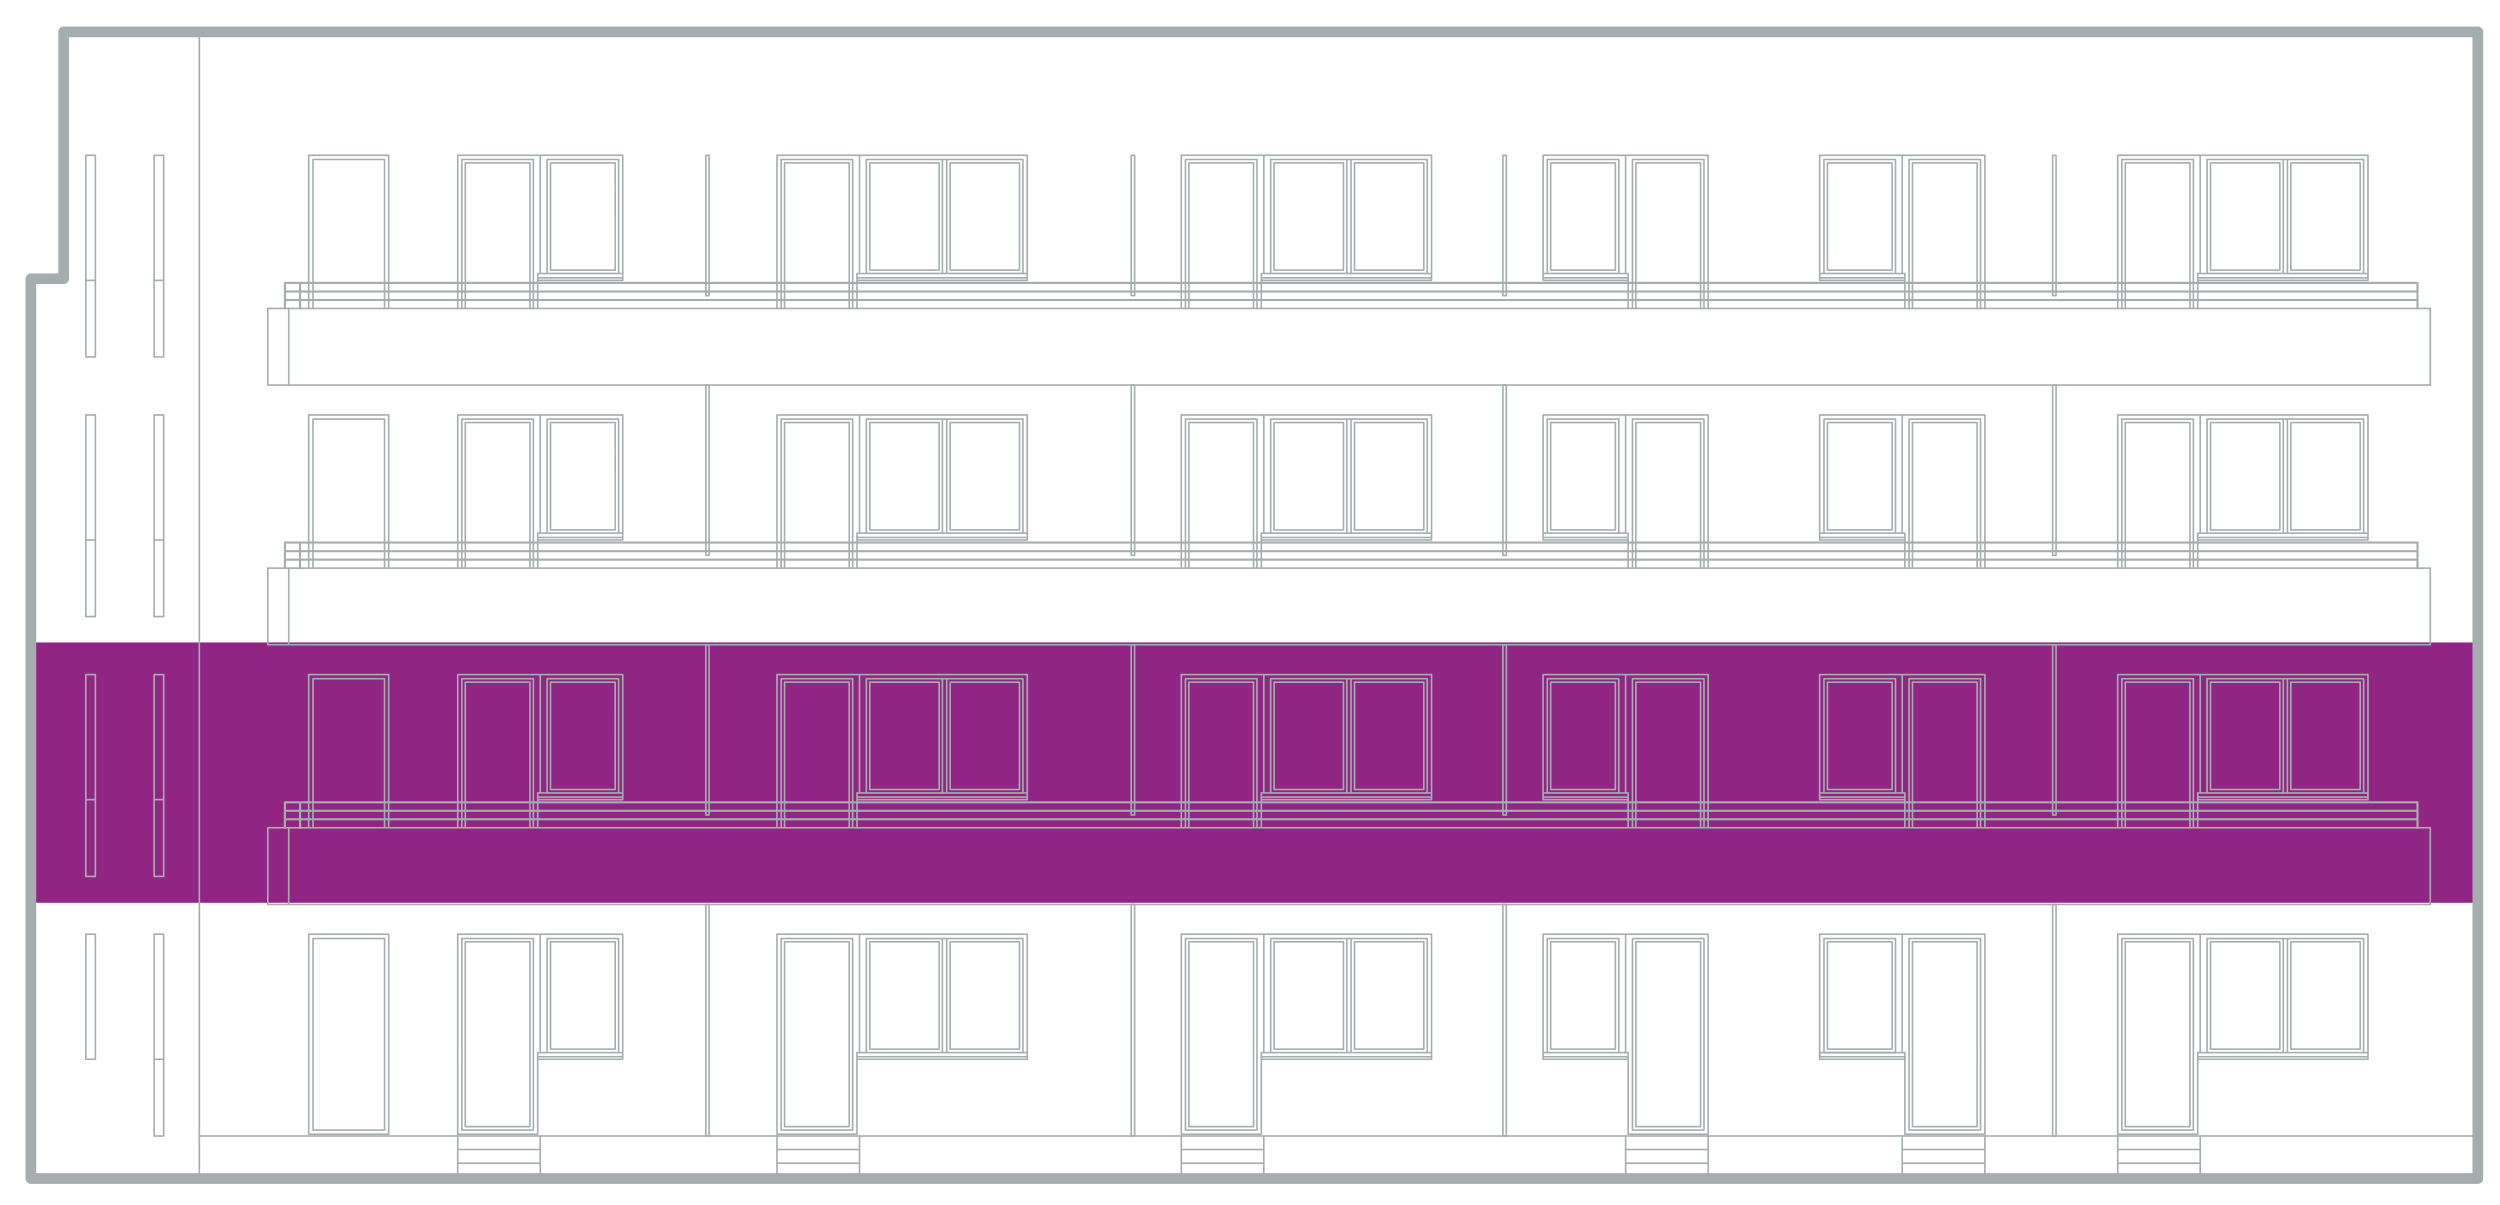<?xml version="1.0" encoding="utf-8"?>
<!-- Generator: Adobe Illustrator 16.0.3, SVG Export Plug-In . SVG Version: 6.00 Build 0)  -->
<!DOCTYPE svg PUBLIC "-//W3C//DTD SVG 1.1//EN" "http://www.w3.org/Graphics/SVG/1.1/DTD/svg11.dtd">
<svg version="1.1" id="Layer_1" xmlns="http://www.w3.org/2000/svg" xmlns:xlink="http://www.w3.org/1999/xlink" x="0px" y="0px"
	 width="147px" height="70.833px" viewBox="0 0 147 70.833" enable-background="new 0 0 147 70.833" xml:space="preserve">
<rect x="1.782" y="37.776" fill="#912583" width="143.95" height="15.307"/>
<path fill="none" stroke="#A6ADAF" stroke-width="0.095" stroke-linecap="round" stroke-linejoin="round" stroke-miterlimit="10" d="
	M15.747,18.138H142.9 M11.721,69.299V1.875 M142.9,22.641H15.747"/>
<path fill="none" stroke="#A6ADAF" stroke-width="0.127" stroke-linecap="round" stroke-linejoin="round" stroke-miterlimit="10" d="
	M16.753,47.177v1.493 M17.643,47.177v1.493 M16.753,47.177h125.396v1.493 M16.753,47.674h125.396 M16.753,48.172h125.396
	 M16.753,31.9v1.505 M17.643,31.9v1.505 M16.753,31.9h125.396v1.505 M16.753,32.41h125.396 M16.753,32.908h125.396 M16.753,16.634
	v1.504 M17.643,16.634v1.504 M16.753,16.634h125.396v1.504 M16.753,17.142h125.396 M16.753,17.64h125.396"/>
<path fill="none" stroke="#A6ADAF" stroke-width="0.095" stroke-linecap="round" stroke-linejoin="round" stroke-miterlimit="10" d="
	M116.256,66.099v0.147h-3.803v-0.147V55.377h3.803V66.099z M116.457,66.099v0.35h-4.205v-0.35V55.187h4.205V66.099z M107.453,55.377
	h3.803v6.313h-3.803V55.377z M107.25,55.187h4.207v6.706h-4.207V55.187z M116.711,66.099V54.932h-9.715v7.204h5.012v3.963v0.594
	h4.703V66.099z M22.611,48.67v-8.76h-4.206v8.762 M18.151,48.67v-9.004h4.704v9.004 M50.391,46.625h10.012v0.393H50.391V46.625z
	 M55.868,40.112h4.079v6.313h-4.079V40.112z M55.667,39.911h4.481v6.717h-4.481V39.911z M55.222,46.424h-4.079v-6.313h4.079V46.424z
	 M55.413,46.625h-4.471v-6.715h4.471V46.625z M50.941,39.911h9.206v6.717h-9.206V39.911z M60.402,46.625H50.391v0.393h10.012
	L60.402,46.625L60.402,46.625z M50.539,39.667v6.961 M49.935,48.67v-8.56h-3.803v8.56 M50.137,48.67v-8.76h-4.206v8.762
	 M45.687,48.67v-9.004h14.716v7.203H50.391v1.801 M74.165,46.625h10.011v0.393H74.165V46.625z M79.643,40.112h4.078v6.313h-4.078
	V40.112z M79.439,39.911h4.481v6.717h-4.481V39.911z M78.996,46.424h-4.08v-6.313h4.08V46.424z M79.195,46.625h-4.481v-6.715h4.481
	V46.625z M74.715,39.911h9.207v6.717h-9.207V39.911z M84.176,46.625H74.165v0.393h10.011V46.625z M74.313,39.667v6.961
	 M73.708,48.67v-8.56h-3.803v8.56 M73.911,48.67v-8.76h-4.206v8.762 M69.46,48.67v-9.004h14.715v7.203h-10.01v1.801 M129.225,46.625
	h10.012v0.393h-10.012V46.625z M134.701,40.112h4.078v6.313h-4.078V40.112z M134.5,39.911h4.48v6.717h-4.48V39.911z M134.055,46.424
	h-4.078v-6.313h4.078V46.424z M134.256,46.625h-4.48v-6.715h4.48V46.625z M129.773,39.911h9.207v6.717h-9.207V39.911z
	 M139.234,46.625h-10.012v0.393h10.012V46.625z M129.371,39.667v6.961 M128.77,48.67v-8.56h-3.805v8.56 M128.971,48.67v-8.76h-4.207
	v8.762 M124.52,48.67v-9.004h14.717v7.203h-10.012v1.801 M36.618,46.625h-5.001v0.393h5.001V46.625z M31.766,39.667v6.961
	 M31.162,48.67v-8.56h-3.803v8.56 M31.362,48.67v-8.76h-4.206v8.762 M36.172,40.112H32.37v6.313h3.803L36.172,40.112L36.172,40.112z
	 M36.375,39.911h-4.206v6.717h4.206V39.911z M26.914,48.67v-9.004h9.704v7.203h-5v1.801 M90.734,46.625h5v0.393h-5V46.625z
	 M95.586,39.667v6.961 M96.189,48.67v-8.56h3.805v8.56 M95.988,48.67v-8.76h4.205v8.762 M91.18,40.112h3.803v6.313H91.18V40.112z
	 M90.979,39.911h4.205v6.717h-4.205V39.911z M100.438,48.67v-9.004h-9.703v7.203h5v1.801 M106.996,46.625h5.012v0.393h-5.012V46.625
	z M111.85,39.667v6.961 M112.453,48.67v-8.56h3.803v8.56 M112.252,48.67v-8.76h4.205v8.762 M107.453,40.112h3.803v6.313h-3.803
	V40.112z M107.25,39.911h4.207v6.717h-4.207V39.911z M116.711,48.67v-9.004h-9.715v7.203h5.012v1.801 M142.9,53.184V48.67
	 M16.976,53.184V48.67 M15.747,53.184V48.67h127.155 M142.9,53.184H15.747 M22.611,33.405v-8.762h-4.206v8.762 M18.151,33.405V24.4
	h4.704v9.005 M50.391,31.349h10.012v0.403H50.391V31.349z M55.868,24.844h4.079v6.314h-4.079V24.844z M55.667,24.643h4.481v6.706
	h-4.481V24.643z M55.222,31.159h-4.079v-6.314h4.079V31.159z M55.413,31.349h-4.471v-6.706h4.471V31.349z M50.941,24.643h9.206
	v6.706h-9.206V24.643z M60.402,31.349H50.391v0.403h10.012L60.402,31.349L60.402,31.349z M50.539,24.4v6.949 M49.935,33.405v-8.561
	h-3.803v8.561 M50.137,33.405v-8.762h-4.206v8.762 M45.687,33.405V24.4h14.716v7.203H50.391v1.802 M74.165,31.349h10.011v0.403
	H74.165V31.349z M79.643,24.844h4.078v6.314h-4.078V24.844z M79.439,24.643h4.481v6.706h-4.481V24.643z M78.996,31.159h-4.08v-6.314
	h4.08V31.159z M79.195,31.349h-4.481v-6.706h4.481V31.349z M74.715,24.643h9.207v6.706h-9.207V24.643z M84.176,31.349H74.165v0.403
	h10.011V31.349z M74.313,24.4v6.949 M73.708,33.405v-8.561h-3.803v8.561 M73.911,33.405v-8.762h-4.206v8.762 M69.46,33.405V24.4
	h14.715v7.203h-10.01v1.802 M129.225,31.349h10.012v0.403h-10.012V31.349z M134.701,24.844h4.078v6.314h-4.078V24.844z
	 M134.5,24.643h4.48v6.706h-4.48V24.643z M134.055,31.159h-4.078v-6.314h4.078V31.159z M134.256,31.349h-4.48v-6.706h4.48V31.349z
	 M129.773,24.643h9.207v6.706h-9.207V24.643z M139.234,31.349h-10.012v0.403h10.012V31.349z M129.371,24.4v6.949 M128.77,33.405
	v-8.561h-3.805v8.561 M128.971,33.405v-8.762h-4.207v8.762 M124.52,33.405V24.4h14.717v7.203h-10.012v1.802 M36.618,31.349h-5.001
	v0.403h5.001V31.349z M31.766,24.4v6.949 M31.162,33.405v-8.561h-3.803v8.561 M31.362,33.405v-8.762h-4.206v8.762 M36.172,24.844
	H32.37v6.314h3.803L36.172,24.844L36.172,24.844z M36.375,24.643h-4.206v6.706h4.206V24.643z M26.914,33.405V24.4h9.704v7.203h-5
	v1.802 M90.734,31.349h5v0.403h-5V31.349z M95.586,24.4v6.949 M96.189,33.405v-8.561h3.805v8.561 M95.988,33.405v-8.762h4.205v8.762
	 M91.18,24.844h3.803v6.314H91.18V24.844z M90.979,24.643h4.205v6.706h-4.205V24.643z M100.438,33.405V24.4h-9.703v7.203h5v1.802
	 M106.996,31.349h5.012v0.403h-5.012V31.349z M111.85,24.4v6.949 M112.453,33.405v-8.561h3.803v8.561 M112.252,33.405v-8.762h4.205
	v8.762 M107.453,24.844h3.803v6.314h-3.803V24.844z M107.25,24.643h4.207v6.706h-4.207V24.643z M116.711,33.405V24.4h-9.715v7.203
	h5.012v1.802 M142.9,37.909v-4.504 M16.976,37.909v-4.504 M15.747,37.909v-4.504h127.155 M142.9,37.909H15.747 M5.046,16.486h0.561
	 M9.062,16.486h0.562 M9.062,31.752h0.562 M5.046,31.752h0.561 M5.046,47.018h0.561 M9.062,47.018h0.562 M9.062,62.286h0.562
	 M9.062,66.797h0.562V54.932H9.062V66.797z M5.046,54.932h0.561v7.354H5.046V54.932z M9.062,51.532h0.562V39.667H9.062V51.532z
	 M5.046,39.667h0.561v11.867H5.046V39.667z M9.062,36.254h0.562V24.4H9.062V36.254z M5.046,24.4h0.561v11.854H5.046V24.4z
	 M9.062,20.989h0.562V9.133H9.062V20.989z M5.046,9.132h0.561v11.855H5.046V9.132z M22.611,18.138V9.376h-4.206v8.762
	 M18.151,18.138V9.132h4.704v9.006 M50.391,16.083h10.012v0.403H50.391V16.083z M55.868,9.579h4.079v6.304h-4.079V9.579z
	 M55.667,9.376h4.481v6.706h-4.481V9.376z M55.222,15.881h-4.079V9.578h4.079V15.881z M55.413,16.083h-4.471V9.376h4.471V16.083z
	 M50.941,9.376h9.206v6.706h-9.206V9.376z M60.402,16.083H50.391v0.403h10.012L60.402,16.083L60.402,16.083z M50.539,9.132v6.95
	 M49.935,18.138v-8.56h-3.803v8.56 M50.137,18.138V9.376h-4.206v8.762 M45.687,18.138V9.132h14.716v7.205H50.391v1.801
	 M74.165,16.083h10.011v0.403H74.165V16.083z M79.643,9.579h4.078v6.304h-4.078V9.579z M79.439,9.376h4.481v6.706h-4.481V9.376z
	 M78.996,15.881h-4.08V9.578h4.08V15.881z M79.195,16.083h-4.481V9.376h4.481V16.083z M74.715,9.376h9.207v6.706h-9.207V9.376z
	 M84.176,16.083H74.165v0.403h10.011V16.083z M74.313,9.132v6.95 M73.708,18.138v-8.56h-3.803v8.56 M73.911,18.138V9.376h-4.206
	v8.762 M69.46,18.138V9.132h14.715v7.205h-10.01v1.801 M129.225,16.083h10.012v0.403h-10.012V16.083z M134.701,9.579h4.078v6.304
	h-4.078V9.579z M134.5,9.376h4.48v6.706h-4.48V9.376z M134.055,15.881h-4.078V9.578h4.078V15.881z M134.256,16.083h-4.48V9.376h4.48
	V16.083z M129.773,9.376h9.207v6.706h-9.207V9.376z M139.234,16.083h-10.012v0.403h10.012V16.083z M129.371,9.132v6.95
	 M128.77,18.138v-8.56h-3.805v8.56 M128.971,18.138V9.376h-4.207v8.762 M124.52,18.138V9.132h14.717v7.205h-10.012v1.801
	 M36.618,16.083h-5.001v0.403h5.001V16.083z M31.766,9.132v6.95 M31.162,18.138v-8.56h-3.803v8.56 M31.362,18.138V9.376h-4.206
	v8.762 M36.172,9.579H32.37v6.304h3.803L36.172,9.579L36.172,9.579z M36.375,9.376h-4.206v6.706h4.206V9.376z M26.914,18.138V9.132
	h9.704v7.205h-5v1.801 M90.734,16.083h5v0.403h-5V16.083z M95.586,9.132v6.95 M96.189,18.138v-8.56h3.805v8.56 M95.988,18.138V9.376
	h4.205v8.762 M91.18,9.579h3.803v6.304H91.18V9.579z M90.979,9.376h4.205v6.706h-4.205V9.376z M100.438,18.138V9.132h-9.703v7.205h5
	v1.801 M106.996,16.083h5.012v0.403h-5.012V16.083z M111.85,9.132v6.95 M112.453,18.138v-8.56h3.803v8.56 M112.252,18.138V9.376
	h4.205v8.762 M107.453,9.579h3.803v6.304h-3.803V9.579z M107.25,9.376h4.207v6.706h-4.207V9.376z M116.711,18.138V9.132h-9.715
	v7.205h5.012v1.801 M142.9,22.64v-4.502 M16.976,22.64v-4.502 M15.747,18.138v4.502"/>
<path fill="none" stroke="#A6ADAF" stroke-width="0.095" stroke-linecap="round" stroke-linejoin="round" stroke-miterlimit="10" d="
	M129.372,66.799v2.404 M124.52,66.799v2.404 M116.712,66.799v2.404 M111.85,66.799v2.404 M100.439,66.799v2.404 M95.586,66.799
	v2.404 M74.313,66.799v2.404 M69.461,66.799v2.404 M50.539,66.799v2.404 M45.687,66.799v2.404 M31.766,66.799v2.404h-4.853v-2.404
	 M50.539,69.204h-4.852 M74.313,69.204h-4.852 M100.439,69.204h-4.854 M116.712,69.204h-4.862 M129.372,69.204h-4.853
	 M31.766,68.398h-4.853 M50.539,68.398h-4.852 M74.313,68.398h-4.852 M100.439,68.398h-4.854 M116.712,68.398h-4.862
	 M129.372,68.398h-4.853 M31.766,67.593h-4.853 M50.539,67.593h-4.852 M74.313,67.593h-4.852 M100.439,67.593h-4.854
	 M116.712,67.593h-4.862 M129.372,67.593h-4.853 M120.695,53.185h0.201v13.614h-0.201V53.185z M88.372,53.185h0.2v13.614h-0.2
	V53.185z M66.515,53.185h0.201v13.614h-0.201V53.185z M41.502,53.185h0.191v13.614h-0.191V53.185z M120.695,37.909h0.201V47.92
	h-0.201V37.909z M88.372,37.909h0.2V47.92h-0.2V37.909z M66.515,37.909h0.201V47.92h-0.201V37.909z M41.502,37.909h0.191V47.92
	h-0.191V37.909z M120.695,22.641h0.201v10.012h-0.201V22.641z M88.372,22.641h0.2v10.012h-0.2V22.641z M66.515,22.641h0.201v10.012
	h-0.201V22.641z M41.502,22.641h0.191v10.012h-0.191V22.641z M120.695,9.133h0.201v8.253h-0.201V9.133z M88.372,9.133h0.2v8.253
	h-0.2V9.133z M66.515,9.133h0.201v8.253h-0.201V9.133z M41.502,9.133h0.191v8.253h-0.191V9.133z M18.406,66.099v0.35h4.206v-0.35
	V55.187h-4.206V66.099z M18.152,66.099V54.933h4.704v11.166v0.594h-4.704V66.099z M50.391,61.894h10.012v0.392H50.391V61.894z
	 M55.868,55.377h4.079v6.313h-4.079V55.377z M55.667,55.187h4.481v6.706h-4.481V55.187z M55.222,61.692h-4.079v-6.314h4.079V61.692z
	 M55.412,61.894h-4.471v-6.706h4.471V61.894z M50.942,55.187h9.206v6.706h-9.206V55.187z M60.402,61.894H50.39v0.392h10.012V61.894z
	 M50.539,54.933v6.961 M46.132,66.099v0.147h3.803v-0.147V55.377h-3.803V66.099z M45.93,66.099v0.35h4.206v-0.35V55.187H45.93
	V66.099z M45.687,66.099V54.933h14.715v7.204H50.391v3.962v0.594h-4.704V66.099z M74.165,61.894h10.012v0.392H74.165V61.894z
	 M79.643,55.377h4.078v6.313h-4.078V55.377z M79.441,55.187h4.479v6.706h-4.479V55.187z M78.996,61.692h-4.079v-6.314h4.079V61.692z
	 M79.197,61.894h-4.482v-6.706h4.482V61.894z M74.715,55.187h9.207v6.706h-9.207V55.187z M84.176,61.894H74.164v0.392h10.012V61.894
	z M74.313,54.933v6.961 M69.906,66.099v0.147h3.803v-0.147V55.377h-3.803V66.099z M69.704,66.099v0.35h4.206v-0.35V55.187h-4.206
	V66.099z M69.461,66.099V54.933h14.715v7.204H74.165v3.962v0.594h-4.704V66.099z M129.225,61.894h10.012v0.392h-10.012V61.894z
	 M134.701,55.377h4.078v6.313h-4.078V55.377z M134.5,55.187h4.48v6.706h-4.48V55.187z M134.055,61.692h-4.078v-6.314h4.078V61.692z
	 M134.256,61.894h-4.48v-6.706h4.48V61.894z M129.775,55.187h9.205v6.706h-9.205V55.187z M139.236,61.894h-10.012v0.392h10.012
	V61.894z M129.372,54.933v6.961 M124.965,66.099v0.147h3.803v-0.147V55.377h-3.803V66.099z M124.764,66.099v0.35h4.205v-0.35V55.187
	h-4.205V66.099z M124.52,66.099V54.933h14.717v7.204h-10.012v3.962v0.594h-4.705V66.099z M36.618,61.894h-5.001v0.392h5.001V61.894z
	 M31.766,54.933v6.961 M27.358,66.099v0.147h3.804v-0.147V55.377h-3.804V66.099z M27.157,66.099v0.35h4.206v-0.35V55.187h-4.206
	V66.099z M36.173,55.377H32.37v6.313h3.803V55.377z M36.374,55.187h-4.206v6.706h4.206V55.187z M26.913,66.099V54.933h9.705v7.204
	h-5.001v3.962v0.594h-4.704V66.099z M90.734,61.894h5v0.392h-5V61.894z M95.586,54.933v6.961 M99.994,66.099v0.147h-3.805v-0.147
	V55.377h3.805V66.099z M100.195,66.099v0.35h-4.207v-0.35V55.187h4.207V66.099z M91.18,55.377h3.803v6.313H91.18V55.377z
	 M90.979,55.187h4.205v6.706h-4.205V55.187z M100.439,66.099V54.933h-9.705v7.204h5v3.962v0.594h4.705V66.099z M106.997,61.894
	h5.011v0.392h-5.011V61.894z M111.85,54.933v6.961"/>
<g>
	<g>
		
			<polyline fill="none" stroke="#A6ADAF" stroke-width="0.63" stroke-linecap="round" stroke-linejoin="round" stroke-miterlimit="10" points="
			145.697,69.297 1.815,69.297 1.815,16.39 3.743,16.39 3.743,1.875 145.697,1.875 145.697,69.204 		"/>
	</g>
</g>
<line fill="none" stroke="#A6ADAF" stroke-width="0.095" stroke-linecap="round" stroke-linejoin="round" stroke-miterlimit="10" x1="145.697" y1="66.797" x2="11.721" y2="66.797"/>
</svg>
